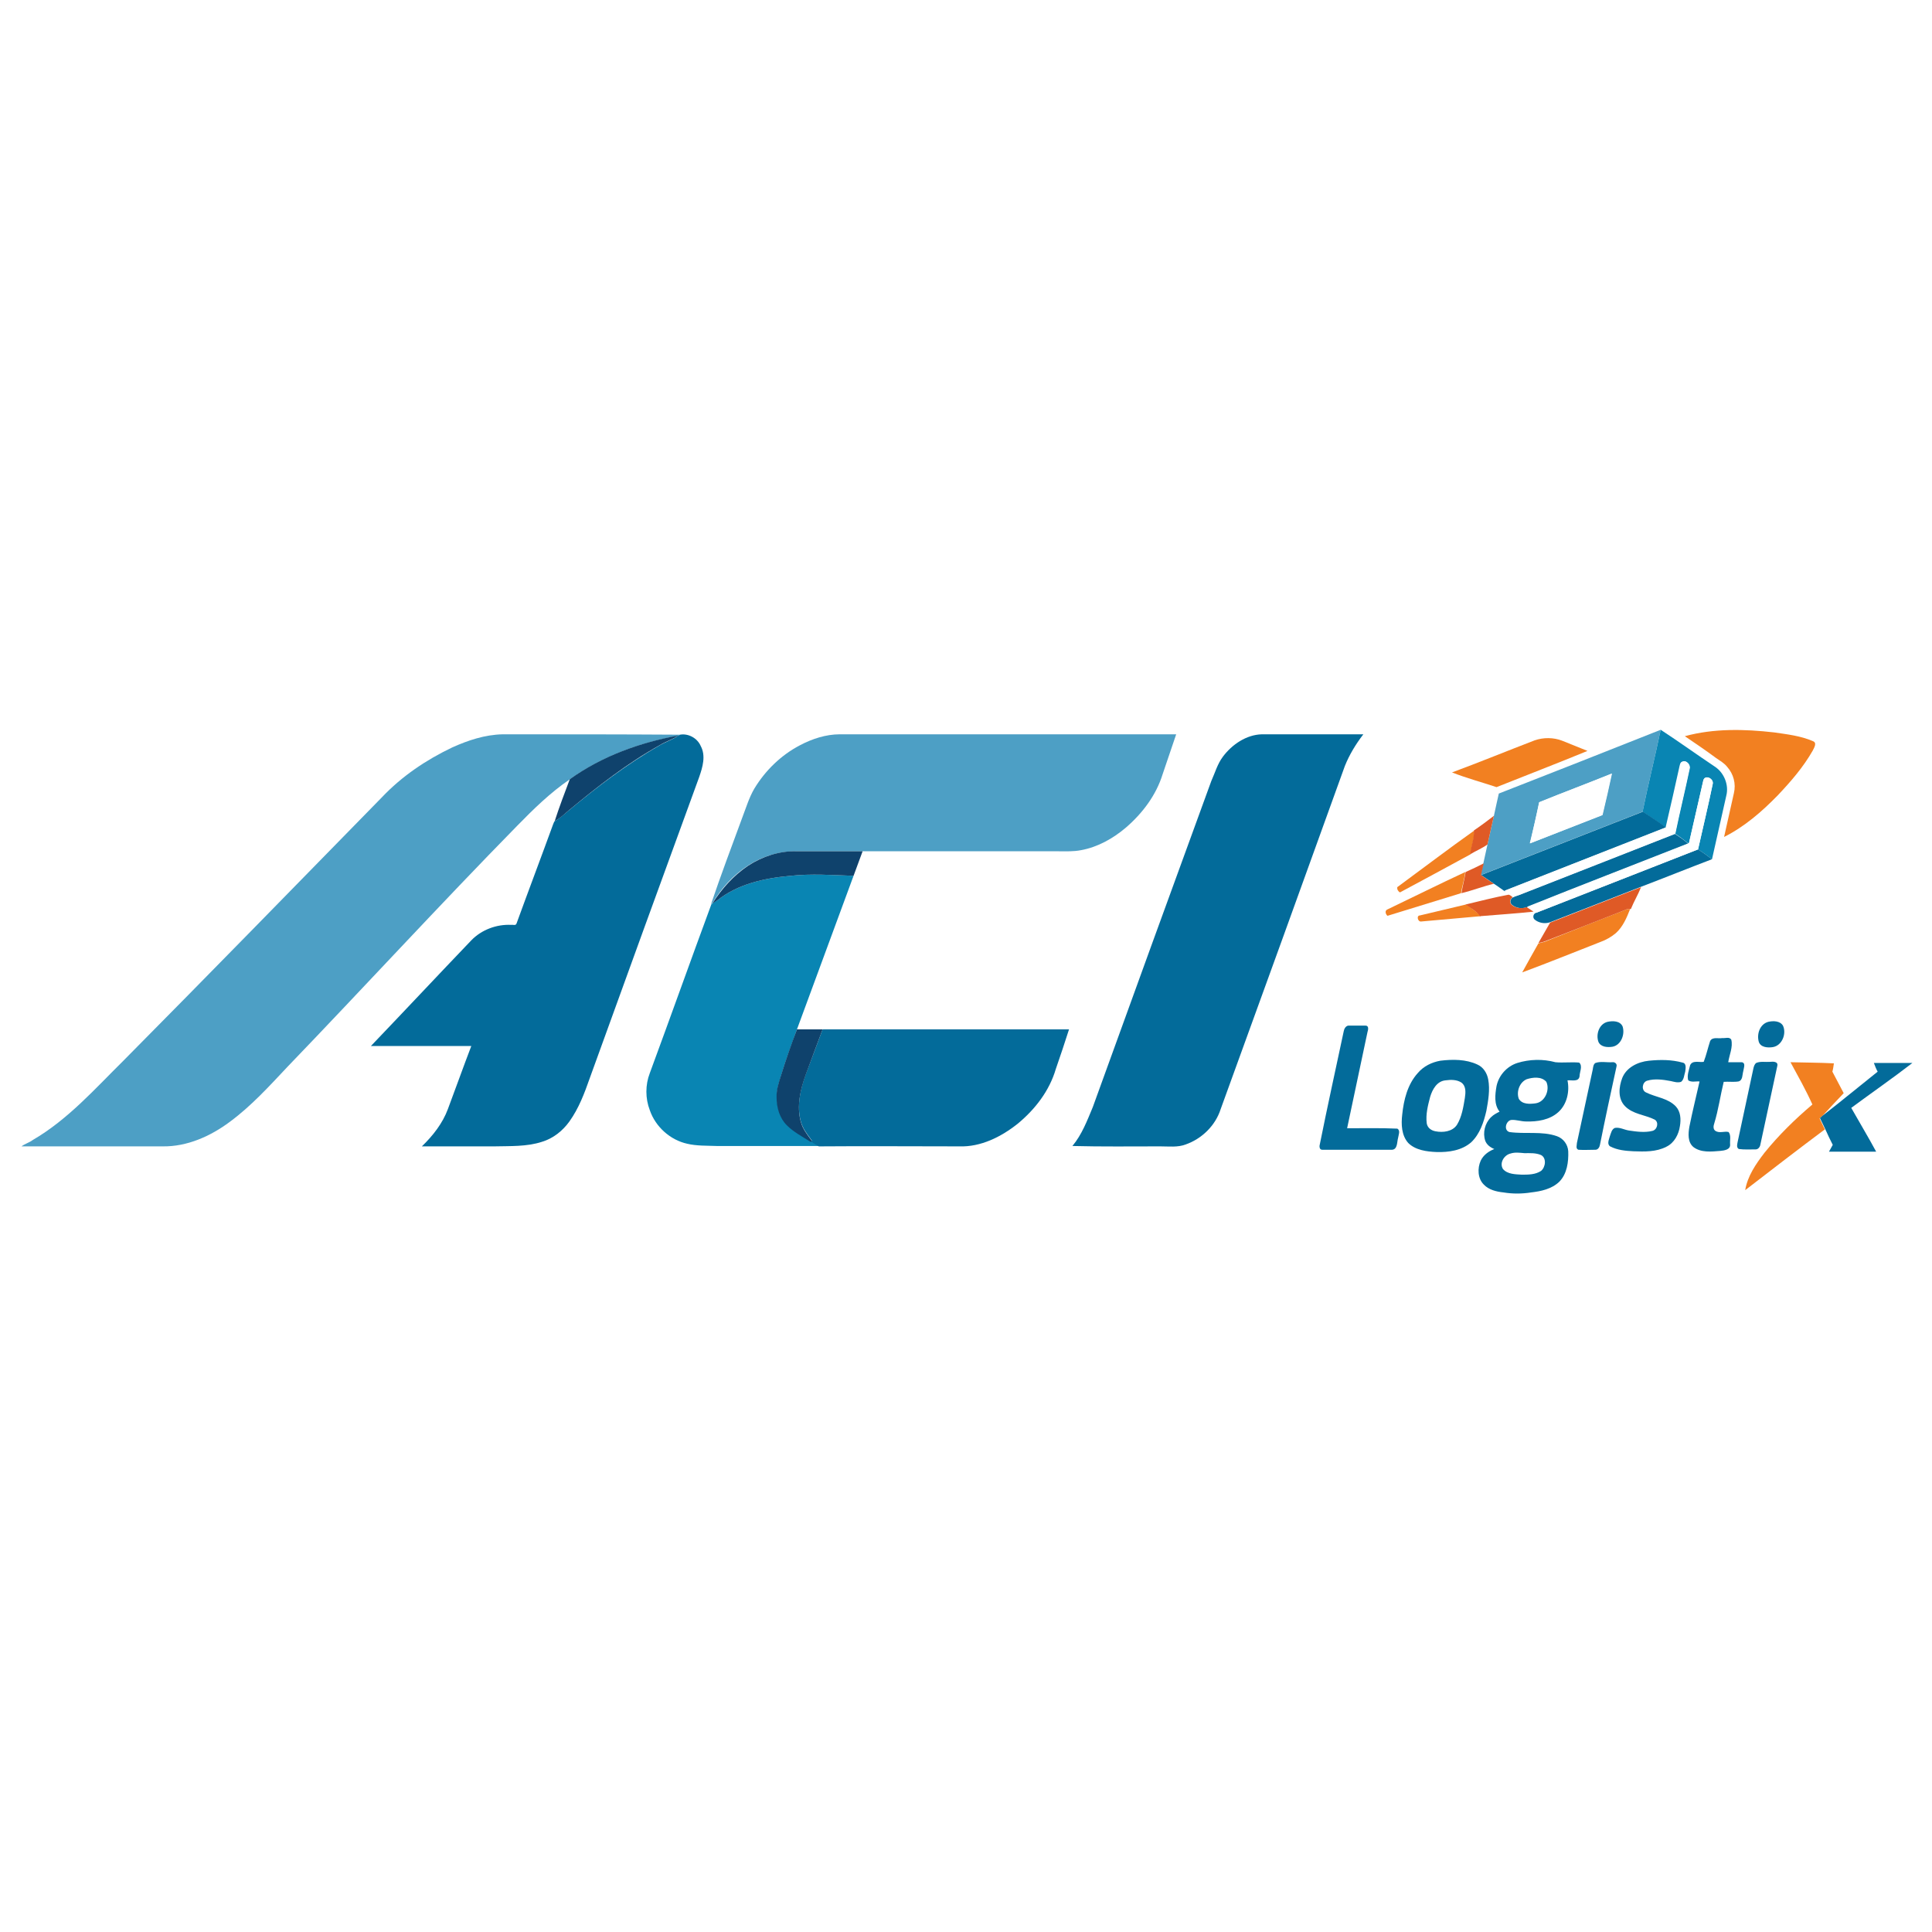 <?xml version="1.0" encoding="utf-8"?>
<!-- Generator: Adobe Illustrator 21.0.2, SVG Export Plug-In . SVG Version: 6.00 Build 0)  -->
<svg version="1.1" xmlns="http://www.w3.org/2000/svg" xmlns:xlink="http://www.w3.org/1999/xlink" x="0px" y="0px"
	 viewBox="0 0 512 512" style="enable-background:new 0 0 512 512;" xml:space="preserve">
<style type="text/css">
	.st0{fill:#FFFFFF;}
	.st1{fill:#4D9FC5;}
	.st2{fill:#0985B3;}
	.st3{fill:#F28021;}
	.st4{fill:#036B9A;}
	.st5{fill:#0F426C;}
	.st6{fill:#DF5A26;}
</style>
<g id="Layer_1">
	<g>
		<rect class="st0" width="512" height="512"/>
	</g>
	<g>
	</g>
	<g>
	</g>
</g>
<g id="Layer_2">
	<g id="_x23_4d9fc5ff">
		<path class="st1" d="M397.2,210.3c14.3-5.6,28.6-11.2,42.9-16.9c-1.5,7.2-3.3,14.4-4.8,21.7c-14.3,5.6-28.6,11.2-42.9,16.8
			c0.2-1,0.4-2,0.7-3.1c0.4-1.7,0.7-3.3,1.1-5c0.6-2.5,1.1-5.1,1.7-7.6C396.3,214.2,396.8,212.2,397.2,210.3 M407.9,212.6
			c-0.8,3.6-1.6,7.3-2.4,10.9c6.4-2.5,12.8-5,19.2-7.5c0.9-3.7,1.7-7.3,2.5-11C420.8,207.6,414.3,210,407.9,212.6z"/>
		<path class="st1" d="M119.8,198.1c4.2-1.9,8.7-3.4,13.4-3.5c15.7,0,31.4,0,47,0.1c-0.1,0.1-0.4,0.2-0.5,0.3
			c-10.2,1.8-20.3,5.5-28.8,11.6c-5.1,3.5-9.5,7.8-13.8,12.2c-20.6,21-40.5,42.7-60.9,63.9c-4.8,5.1-9.6,10.4-15.3,14.6
			c-5.1,3.8-11.3,6.6-17.8,6.5c-12.5,0-24.9,0-37.4,0c0.9-0.7,2.1-1,3-1.7c9.3-5.4,16.5-13.6,24-21c22.9-23.1,45.7-46.5,68.5-69.8
			C106.5,205.7,112.9,201.4,119.8,198.1z"/>
		<path class="st1" d="M212,197.5c3.2-1.7,6.9-2.9,10.5-2.9c29.7,0,59.5,0,89.2,0c-1.2,3.5-2.4,7.1-3.6,10.6
			c-1.7,5.5-5.3,10.3-9.7,14.1c-3.4,2.9-7.5,5.2-11.9,6c-2,0.4-4,0.3-6,0.3c-17.3,0-34.6,0-52,0c-5.9,0-11.8,0-17.7,0
			c-4.5,0-8.9,1.4-12.6,3.8c-3.9,2.5-7,6-9.4,9.9c-0.1,0.1-0.3,0.3-0.4,0.4c2.6-7.7,5.5-15.4,8.3-23c1-2.6,1.8-5.3,3.2-7.7
			C202.8,204.2,207,200.1,212,197.5z"/>
	</g>
	<g id="_x23_0085b3ff">
		<path class="st2" d="M440.1,193.4c4.9,3.2,9.6,6.6,14.4,9.8c2.4,1.6,3.7,4.8,3,7.6c-1.3,5.6-2.5,11.3-3.8,16.9
			c-1.2-0.9-2.4-1.8-3.7-2.6c1.3-5.8,2.7-11.6,3.9-17.4c0.2-1.4-2.1-2.5-2.5-0.9c-1.3,5.5-2.5,11.1-3.8,16.6l-0.2,0.1
			c-1.1-0.9-2.3-1.8-3.5-2.6c1.2-5.7,2.6-11.4,3.8-17.2c0.3-1.1-0.9-2.4-2-1.8c-0.4,0.2-0.5,0.7-0.6,1.1c-1.2,5.4-2.4,10.8-3.7,16.3
			c-2-1.5-4.1-2.9-6.1-4.2C436.8,207.8,438.6,200.6,440.1,193.4z"/>
		<path class="st2" d="M190.1,238.6c5.5-4.4,12.6-5.9,19.4-6.5c5.6-0.6,11.2-0.2,16.7,0c-5,13.6-10,27.1-15,40.7
			c-1.4,3.9-2.9,7.9-4.1,11.9c-0.6,2-1.3,3.9-1.2,6c0,2.6,0.8,5.4,2.7,7.3c1.8,1.8,4.1,3,6.3,4.4c0.7,0.5,1.5,0.9,2.2,1.3
			c-9.1,0-18.1,0-27.2,0c-2.6-0.1-5.3,0-7.8-0.6c-4.5-1-8.4-4.5-9.9-8.9c-1.2-3.1-1.2-6.7,0-9.8c5.5-14.9,10.8-29.8,16.3-44.7
			c0.1-0.1,0.3-0.3,0.4-0.4C189.2,239.1,189.7,238.8,190.1,238.6z"/>
	</g>
	<g id="_x23_f38020ff">
		<path class="st3" d="M446.5,195.1c7.7-2.1,15.8-1.9,23.7-1c3.4,0.5,7,0.9,10.2,2.3c1.2,0.4,0.4,1.7,0,2.5
			c-2.5,4.4-5.8,8.2-9.3,11.9c-4.2,4.3-8.8,8.3-14.2,11c0.9-3.9,1.7-7.7,2.6-11.6c0.6-2.5-0.1-5.1-1.8-7c-0.8-1-1.9-1.6-2.9-2.3
			C452.1,198.9,449.3,197,446.5,195.1z"/>
		<path class="st3" d="M406.7,196.2c2.3-0.8,5-0.8,7.3,0.1c2.2,0.9,4.5,1.8,6.7,2.7c-8,3.3-16.1,6.4-24.1,9.6
			c-3.9-1.3-8-2.4-11.8-3.9C392.1,202,399.4,199,406.7,196.2z"/>
		<path class="st3" d="M370.3,235.1c6.8-5,13.5-10.1,20.4-15c0.1,2.1-0.8,4.2-1,6.3c-6.2,3.4-12.4,6.7-18.7,10.1
			C370.5,236.2,370.2,235.7,370.3,235.1z"/>
		<path class="st3" d="M367.7,241c6.9-3.3,13.7-6.7,20.6-9.9c-0.2,1.9-0.8,3.7-1.1,5.5l0,0.1c-6.5,2-13,4-19.5,6
			C367.2,242.3,366.9,241.3,367.7,241z"/>
		<path class="st3" d="M376.3,242.6c4.1-1,8.1-1.9,12.2-2.9c1.3,1,2.8,1.8,3.9,3.1c-5.2,0.5-10.5,0.9-15.7,1.4
			C375.7,244.4,375.3,242.6,376.3,242.6z"/>
		<path class="st3" d="M430.8,241.1c0.4-0.2,0.8-0.2,1.2-0.2c-0.9,2.3-1.9,4.7-3.8,6.4c-1.2,1-2.6,1.8-4,2.3
			c-6.9,2.7-13.8,5.5-20.8,8.1c1.4-2.6,2.9-5.2,4.3-7.7c0.5-0.1,1.1-0.3,1.6-0.4C416.5,246.7,423.6,243.9,430.8,241.1z"/>
		<path class="st3" d="M474.5,281.5c3.8,0.1,7.7,0.1,11.5,0.3c-0.1,0.7-0.2,1.5-0.4,2.2c1,1.9,2,3.8,3,5.7c-1.9,2-3.8,4-5.6,6
			c-0.3,0.2-0.5,0.5-0.8,0.7c0.5,1,0.9,1.9,1.4,2.9c-7.1,5.3-14.1,10.7-21.1,16.1c0.6-3.7,2.8-6.9,5.1-9.9
			c3.8-4.7,8.1-8.9,12.7-12.8C478.6,288.9,476.5,285.2,474.5,281.5z"/>
	</g>
	<g id="_x23_006a99ff">
		<path class="st4" d="M180.2,194.7c2.2-0.4,4.6,0.9,5.5,3c1.4,2.6,0.5,5.6-0.4,8.2c-9.7,26.6-19.4,53.2-29,79.8
			c-1.4,4-2.9,8-5.4,11.5c-1.8,2.5-4.3,4.5-7.3,5.4c-4,1.3-8.4,1.1-12.6,1.2c-6.4,0-12.8,0-19.2,0c2.9-2.8,5.5-6.1,6.9-9.9
			c2.1-5.6,4.1-11.2,6.2-16.7c-8.9,0-17.7,0-26.6,0c8.9-9.3,17.7-18.7,26.6-28c2.7-2.8,6.7-4.3,10.6-4.1c0.4-0.1,1.2,0.3,1.4-0.4
			c3.2-8.8,6.5-17.5,9.7-26.3c0.1-0.2,0.2-0.5,0.3-0.7c1.4-0.8,2.6-1.9,3.8-2.9c7.6-6.3,15.4-12.3,24-17.2c1.6-1,3.4-1.5,5-2.6
			C179.9,194.9,180.1,194.8,180.2,194.7z"/>
		<path class="st4" d="M324.1,200.5c2.4-3.2,6.2-5.8,10.3-5.9c9,0,17.9,0,26.9,0c-2,2.6-3.7,5.4-4.9,8.4
			c-10.9,30.3-21.9,60.6-32.9,90.9c-1.4,4.4-5,7.9-9.3,9.4c-2.1,0.8-4.4,0.5-6.7,0.5c-7.8,0-15.5,0.1-23.3-0.1
			c2.5-3,3.9-6.7,5.4-10.3c10.4-28.8,20.9-57.6,31.4-86.4C322,204.8,322.6,202.5,324.1,200.5z"/>
		<path class="st4" d="M392.5,231.9c14.3-5.6,28.6-11.2,42.9-16.8c2.1,1.4,4.2,2.7,6.1,4.2c-14.3,5.6-28.6,11.2-42.8,16.8l0.4,0.3
			c-1.1-0.7-2.1-1.5-3.2-2.2C394.7,233.4,393.6,232.6,392.5,231.9z"/>
		<path class="st4" d="M402.6,237.2c13.8-5.4,27.6-10.8,41.3-16.2c1.2,0.8,2.4,1.6,3.5,2.6c-14.2,5.6-28.5,11.1-42.7,16.8
			c-1.4,0.5-3,0.3-4.1-0.7c-0.6-0.6-0.3-1.6,0.4-1.9C401.5,237.5,402.1,237.4,402.6,237.2z"/>
		<path class="st4" d="M407.1,241.9c14.3-5.6,28.6-11.2,42.9-16.8c1.3,0.8,2.5,1.7,3.7,2.6c-6.3,2.4-12.5,4.9-18.8,7.3
			c-8,3.1-16.1,6.3-24.1,9.4c-1.4,0.5-3,0.2-4.1-0.7C406.1,243.2,406.3,242.1,407.1,241.9z"/>
		<path class="st4" d="M426,270.8c1.4-0.3,3.3-0.3,4,1.2c0.7,2.1-0.4,5-2.7,5.4c-1.3,0.2-3.1,0.1-3.7-1.3
			C422.9,274.2,423.7,271.4,426,270.8z"/>
		<path class="st4" d="M468.6,270.8c1.3-0.3,3.1-0.3,3.9,1c1,2.1-0.2,5.3-2.7,5.7c-1.3,0.2-3.2,0.1-3.7-1.4
			C465.5,274,466.4,271.4,468.6,270.8z"/>
		<path class="st4" d="M356.1,273.3c0.1-0.6,0.5-1.4,1.2-1.5c1.5,0,3,0,4.6,0c0.9,0,0.7,1.1,0.5,1.7c-1.8,8.5-3.6,17-5.4,25.5
			c4.4,0,8.9-0.1,13.3,0.1c0.9,0.5,0.3,1.7,0.2,2.5c-0.3,1-0.1,3-1.6,3.1c-6.2,0-12.3,0-18.5,0c-0.8,0-0.8-1-0.6-1.6
			C351.8,293.1,354,283.2,356.1,273.3z"/>
		<path class="st4" d="M218,272.8c21.8,0,43.5,0,65.3,0c-1.1,3.5-2.3,7-3.5,10.5c-1.7,5.8-5.5,10.7-10.1,14.5
			c-4.4,3.5-9.8,6.2-15.5,6c-12.4,0-24.8-0.1-37.2,0c-0.8-0.4-1.5-0.9-2.2-1.3l0.4-0.2c-1.2-1.6-2.5-3.2-3-5.2
			c-1.1-4.1-0.1-8.4,1.3-12.3C215,280.8,216.5,276.8,218,272.8z"/>
		<path class="st4" d="M453.2,275.9c0.6-1.2,2.2-0.6,3.2-0.8c0.8,0.1,1.9-0.4,2.4,0.4c0.5,2-0.5,4-0.8,6c1.2,0,2.4,0,3.6,0
			c1.1,0.2,0.5,1.5,0.4,2.3c-0.3,1-0.1,2.5-1.3,2.8c-1.3,0.2-2.6,0-3.9,0.1c-0.9,3.7-1.4,7.4-2.5,11c-0.2,0.6-0.4,1.5,0.3,2
			c1.1,0.7,2.4,0,3.5,0.3c0.7,0.9,0.3,2.2,0.4,3.3c0.1,1.4-1.6,1.6-2.6,1.7c-2.4,0.2-5.1,0.5-7.1-1c-1.6-1.3-1.4-3.6-1.1-5.4
			c0.8-4,1.8-8,2.7-12c-1-0.1-2.1,0.3-3-0.3c-0.4-1.3,0.2-2.7,0.5-4c0.6-1.4,2.4-0.7,3.6-0.9C452.2,279.6,452.6,277.7,453.2,275.9z"
			/>
		<path class="st4" d="M381.7,281.1c3.3-0.4,6.8-0.4,9.8,1c1.6,0.7,2.6,2.3,2.9,4c0.5,2.7,0,5.6-0.5,8.3c-0.7,3-1.7,6.1-4,8.3
			c-2.5,2.2-6,2.7-9.2,2.6c-2.6-0.1-5.6-0.5-7.5-2.4c-1.8-2-1.9-5-1.6-7.5c0.4-3.9,1.4-8,4.1-11
			C377.3,282.5,379.5,281.5,381.7,281.1 M383.1,286.3c-2.3,0.2-3.5,2.4-4.1,4.4c-0.6,2.3-1.2,4.6-0.9,7c0.2,1.2,1.2,1.9,2.3,2.1
			c2,0.4,4.5,0.1,5.7-1.7c1.3-2.1,1.7-4.7,2.1-7.1c0.2-1.4,0.4-3.1-0.9-4.1C386.1,286.1,384.5,286.1,383.1,286.3z"/>
		<path class="st4" d="M402.1,281.7c3.2-1,6.8-1.1,10.1-0.2c2.1,0.2,4.2-0.1,6.3,0.1c1,0.9,0.1,2.5,0.1,3.6c-0.2,1.6-2.1,1-3.2,1.1
			c0.6,2.9-0.1,6.3-2.4,8.4c-2.3,2.1-5.6,2.6-8.6,2.5c-1.3,0-2.6-0.5-3.9-0.4c-1.4,0.2-2.1,2.7-0.5,3.2c4.2,0.6,8.6-0.3,12.6,1.1
			c1.7,0.6,2.9,2.2,3,4c0.1,2.8-0.3,6-2.4,8.1c-2,1.9-4.8,2.5-7.4,2.8c-2.5,0.4-5,0.4-7.4,0c-1.9-0.2-3.9-0.7-5.2-2.1
			c-1.6-1.6-1.7-4.3-0.8-6.3c0.7-1.5,2.1-2.5,3.6-3.1c-1-0.4-2-1.1-2.4-2.2c-0.7-2.1-0.1-4.6,1.5-6.2c0.7-0.7,1.5-1.1,2.3-1.5
			c-1.5-1.9-1.2-4.5-0.8-6.8C397.2,285,399.3,282.6,402.1,281.7 M404.6,286c-1.9,0.8-2.8,3.3-2.1,5.2c0.9,1.5,2.9,1.4,4.4,1.2
			c2.5-0.3,3.9-3.5,2.9-5.7C408.5,285.2,406.2,285.5,404.6,286 M400.3,305.7c-1.7,0.4-3,2.5-2,4.1c1.2,1.4,3.3,1.4,5,1.5
			c1.7,0,3.6,0,5.1-1c1.2-1,1.5-3.4,0-4.2c-1.4-0.6-2.9-0.5-4.4-0.5C402.8,305.5,401.5,305.3,400.3,305.7z"/>
		<path class="st4" d="M437,281.1c3-0.3,6-0.3,8.9,0.5c1.1,0.2,0.8,1.6,0.7,2.4c-0.3,0.9-0.3,2.1-1.1,2.7c-0.9,0.3-1.8,0-2.7-0.2
			c-2.1-0.4-4.3-0.7-6.3-0.1c-1.3,0.4-1.6,2.5-0.3,3.1c2.6,1.3,5.8,1.5,7.9,3.7c1.3,1.4,1.4,3.4,1.1,5.2c-0.3,2.2-1.5,4.5-3.6,5.5
			c-2.7,1.4-5.8,1.3-8.7,1.2c-2.1-0.1-4.3-0.3-6.2-1.3c-0.9-0.6-0.3-1.8-0.1-2.6c0.3-0.8,0.5-2,1.4-2.3c1.3-0.2,2.4,0.5,3.7,0.7
			c2,0.3,4.2,0.6,6.2,0.1c1.3-0.3,1.8-2.3,0.6-3c-2.6-1.3-5.8-1.4-7.9-3.6c-1.9-2-1.6-5-0.7-7.4C431,282.9,434,281.4,437,281.1z"/>
		<path class="st4" d="M422.8,281.7c1.4-0.5,3-0.1,4.5-0.2c0.6-0.1,1.3,0.4,1.1,1.1c-1.5,6.9-3,13.8-4.4,20.8
			c-0.1,0.6-0.5,1.3-1.2,1.3c-1.5,0-3,0.1-4.5,0c-0.8-0.3-0.4-1.2-0.4-1.8c1.4-6.5,2.8-13,4.2-19.5
			C422.2,282.7,422.3,282,422.8,281.7z"/>
		<path class="st4" d="M465.4,281.7c1.1-0.5,2.5-0.2,3.7-0.3c0.8-0.1,2.2-0.1,1.9,1.1c-1.5,7-3,14-4.5,20.9
			c-0.1,0.6-0.6,1.2-1.2,1.2c-1.5,0-3,0.1-4.5-0.1c-0.7-0.4-0.4-1.3-0.3-1.9c1.4-6.5,2.8-13,4.2-19.6
			C464.8,282.7,464.9,282.1,465.4,281.7z"/>
		<path class="st4" d="M496.6,281.7c3.4,0,6.8,0,10.2,0c-5.3,4.1-10.8,7.9-16.2,11.9c2.2,3.9,4.5,7.7,6.6,11.6c-4.2,0-8.3,0-12.5,0
			c0.3-0.6,0.7-1.2,1-1.8c-0.7-1.4-1.4-2.8-2-4.2c-0.5-1-0.9-1.9-1.4-2.9c0.3-0.2,0.5-0.5,0.8-0.7c4.9-3.8,9.6-7.7,14.5-11.6
			C497.2,283.3,496.9,282.5,496.6,281.7z"/>
	</g>
	<g id="_x23_11416cff">
		<path class="st5" d="M151,206.5c8.5-6.1,18.5-9.7,28.8-11.6c-1.6,1.1-3.4,1.6-5,2.6c-8.6,4.8-16.4,10.9-24,17.2
			c-1.2,1-2.4,2.2-3.8,2.9C148.2,213.9,149.6,210.2,151,206.5z"/>
		<path class="st5" d="M198.3,229.4c3.7-2.4,8.2-3.9,12.6-3.8c5.9,0,11.8,0,17.7,0c-0.8,2.2-1.6,4.3-2.4,6.5
			c-5.6-0.2-11.2-0.6-16.7,0c-6.8,0.6-13.9,2.1-19.4,6.5c-0.4,0.3-0.8,0.5-1.3,0.8C191.3,235.5,194.4,232,198.3,229.4z"/>
		<path class="st5" d="M211.2,272.8c2.3,0,4.5,0,6.8,0c-1.5,4-3,8-4.5,12.1c-1.4,3.9-2.4,8.2-1.3,12.3c0.5,2,1.8,3.6,3,5.2l-0.4,0.2
			c-2.2-1.4-4.5-2.6-6.3-4.4c-1.9-1.9-2.7-4.7-2.7-7.3c-0.1-2.1,0.6-4.1,1.2-6C208.3,280.7,209.7,276.7,211.2,272.8z"/>
	</g>
	<g id="_x23_ffffffff">
		<path class="st0" d="M445.8,201.9c1.1-0.6,2.3,0.8,2,1.8c-1.2,5.7-2.6,11.4-3.8,17.2c-13.8,5.4-27.6,10.8-41.3,16.2
			c-0.5,0.2-1.1,0.4-1.6,0.6c-0.2-0.2-0.6-0.5-0.8-0.6c-0.4-0.3-0.8-0.5-1.1-0.8l-0.4-0.3c14.3-5.6,28.5-11.2,42.8-16.8
			c1.3-5.4,2.5-10.8,3.7-16.3C445.3,202.6,445.3,202.1,445.8,201.9z"/>
		<path class="st0" d="M407.9,212.6c6.4-2.6,12.8-5,19.2-7.6c-0.8,3.7-1.6,7.3-2.5,11c-6.4,2.5-12.8,5-19.2,7.5
			C406.3,219.9,407.2,216.2,407.9,212.6z"/>
		<path class="st0" d="M451.4,206.8c0.5-1.6,2.8-0.5,2.5,0.9c-1.2,5.8-2.6,11.6-3.9,17.4c-14.3,5.6-28.6,11.2-42.9,16.8
			c-0.2-0.1-0.5-0.3-0.6-0.4c-0.6-0.4-1.2-0.8-1.8-1.2c14.2-5.7,28.5-11.2,42.7-16.8l0.2-0.1C448.9,217.9,450.1,212.3,451.4,206.8z"
			/>
	</g>
	<g id="_x23_df5927ff">
		<path class="st6" d="M390.7,220c1.8-1.2,3.5-2.5,5.2-3.8c-0.6,2.5-1.1,5.1-1.7,7.6c-1.4,1-3.1,1.7-4.6,2.6c0.2-2.1,1.1-4.1,1-6.3
			L390.7,220z"/>
		<path class="st6" d="M388.4,231.1c1.6-0.7,3.2-1.5,4.8-2.3c-0.2,1-0.5,2-0.7,3.1c1.1,0.8,2.3,1.6,3.4,2.3
			c-2.9,0.7-5.7,1.8-8.6,2.5C387.6,234.8,388.1,233,388.4,231.1L388.4,231.1z"/>
		<path class="st6" d="M410.8,244.5c8-3.1,16.1-6.3,24.1-9.4c-0.8,2-1.9,3.8-2.7,5.8l-0.2,0c-0.4,0-0.9,0-1.2,0.2
			c-7.1,2.8-14.3,5.6-21.5,8.4c-0.5,0.2-1.1,0.3-1.6,0.4C408.7,248.1,409.8,246.3,410.8,244.5z"/>
		<path class="st6" d="M388.4,239.7c3.8-0.9,7.6-1.9,11.4-2.6l0.3,0.1c0.2,0.1,0.6,0.4,0.8,0.6c-0.7,0.3-0.9,1.3-0.4,1.9
			c1.1,1,2.8,1.2,4.1,0.7c0.6,0.4,1.2,0.8,1.8,1.2c-4.7,0.5-9.5,0.8-14.2,1.2C391.3,241.4,389.7,240.7,388.4,239.7z"/>
	</g>
</g>
</svg>
